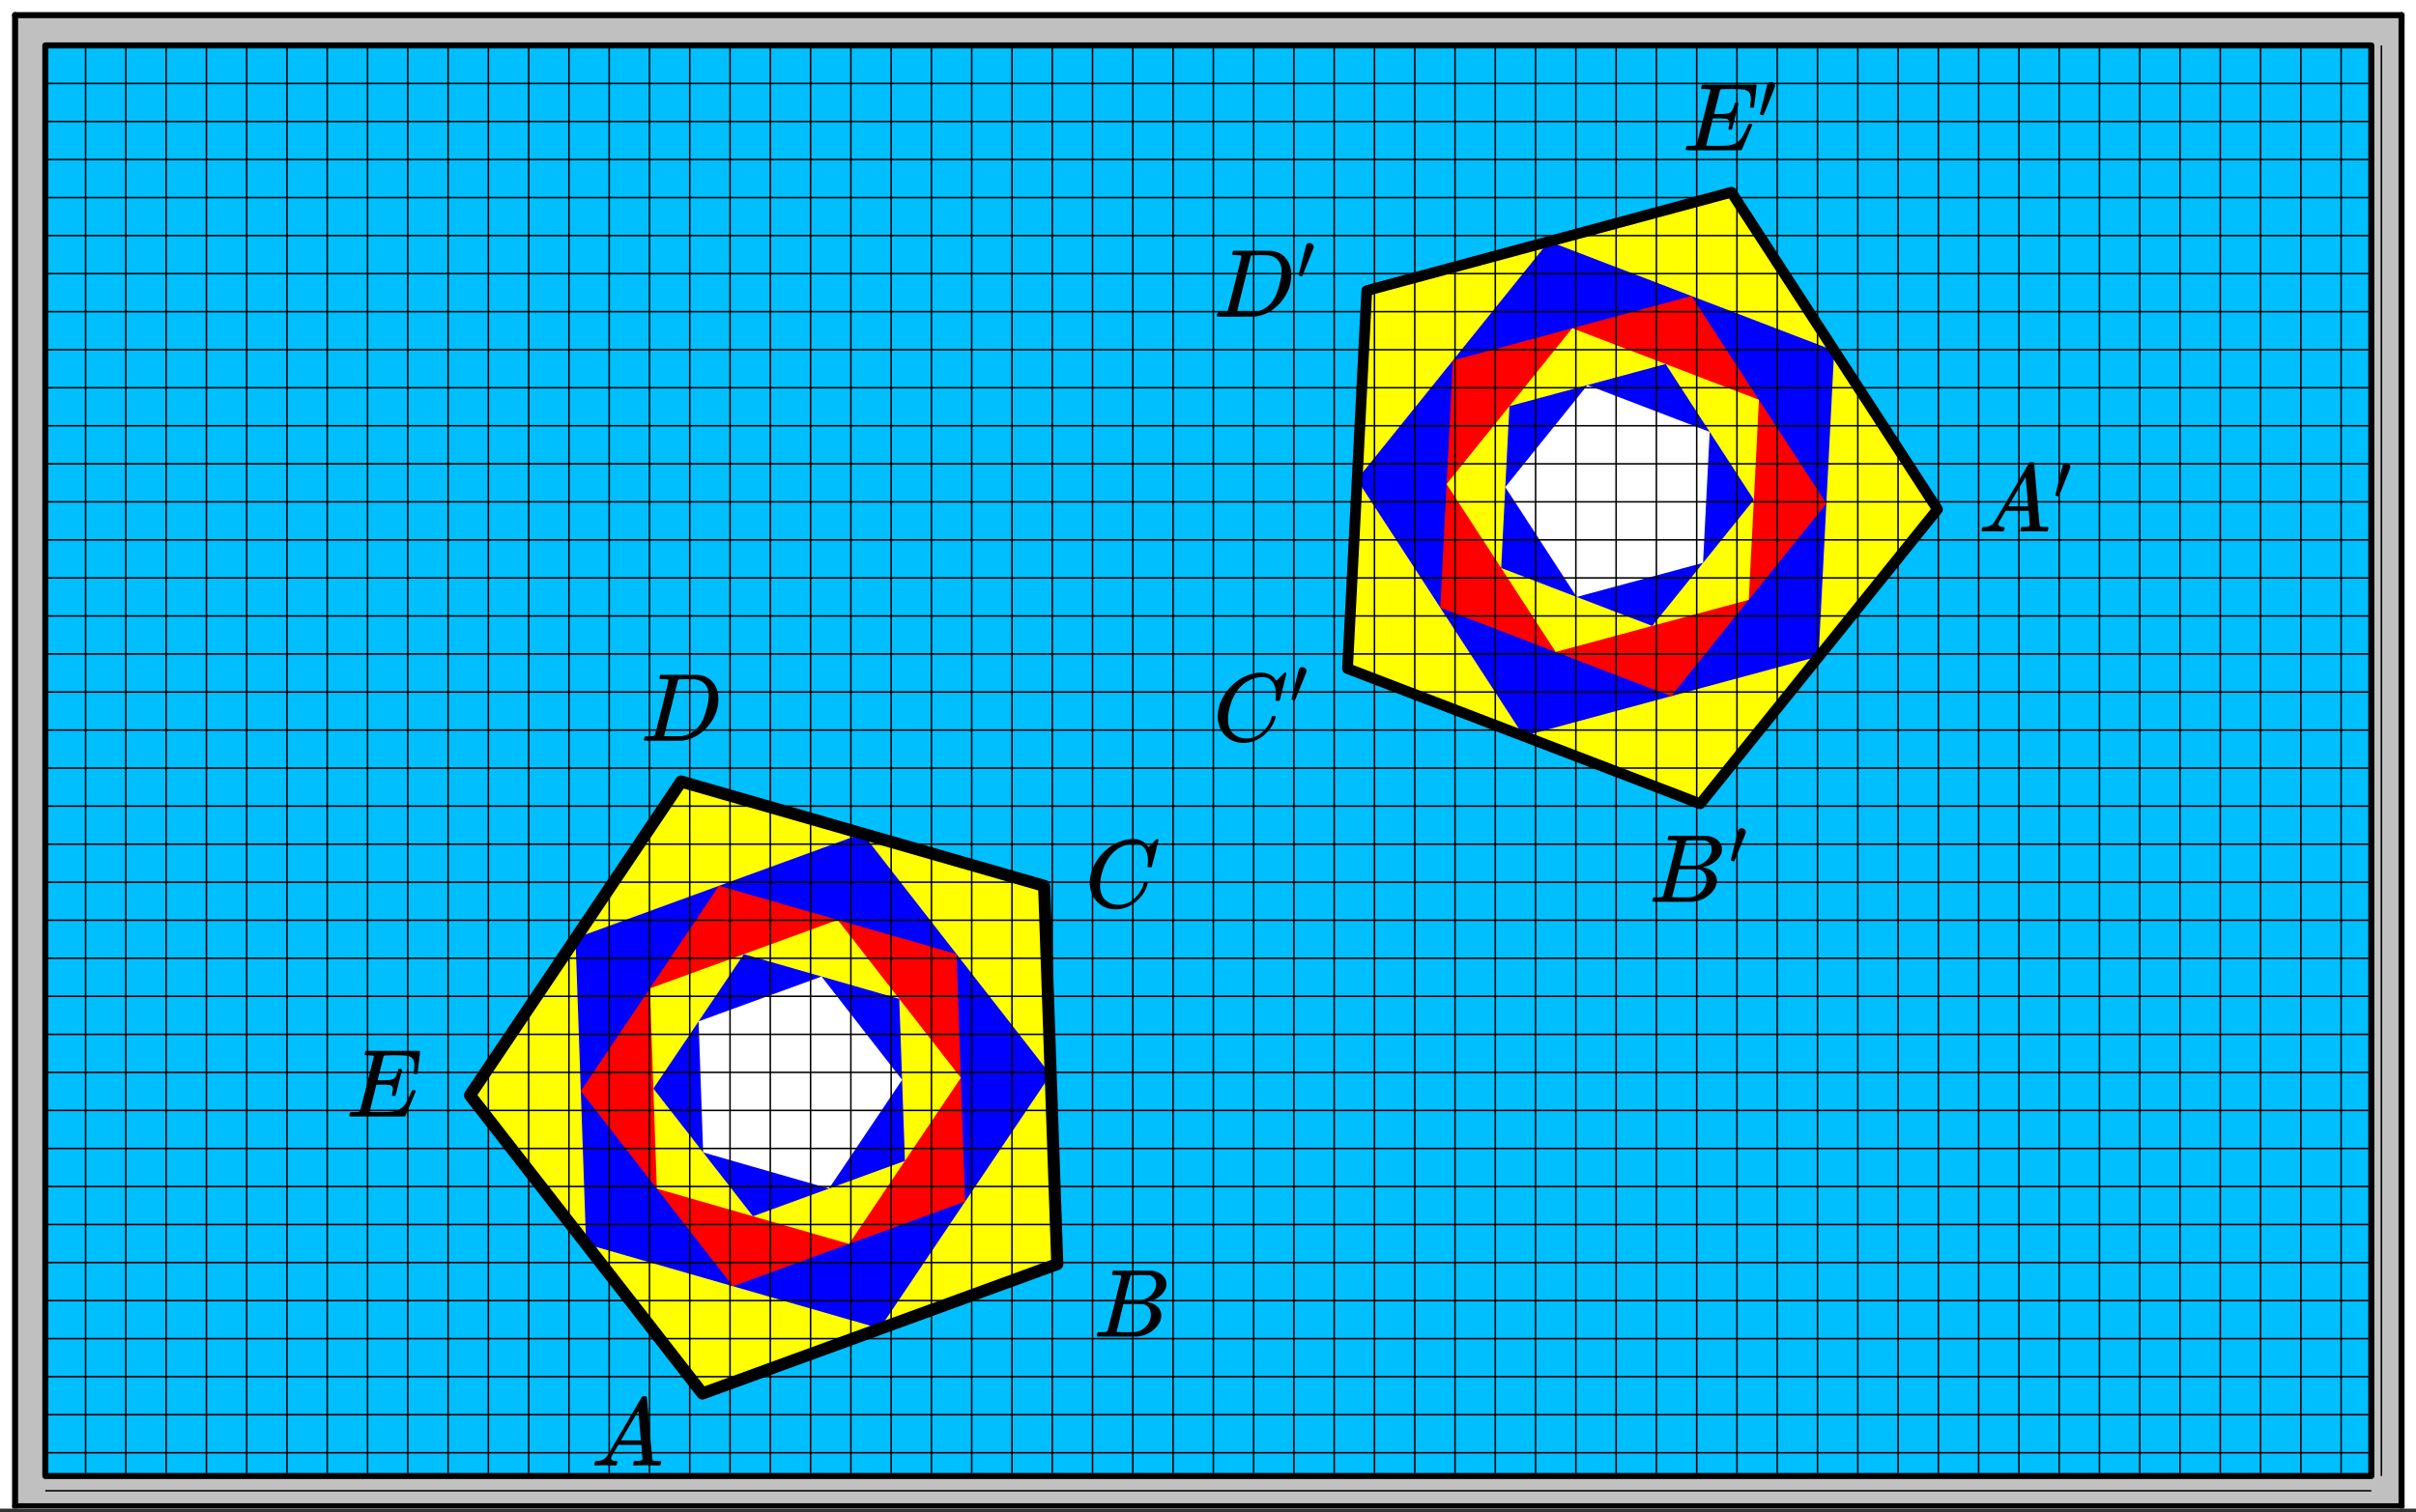 <svg xmlns="http://www.w3.org/2000/svg" xmlns:xlink="http://www.w3.org/1999/xlink" width="449.28" height="281.28" viewBox="0 0 336.96 210.96"><rect x="0" y="0" width="336.96" height="210.96" fill="#333333" stroke="none"/><defs><symbol overflow="visible" id="f"><path d="M3.89-8.469c0-.008-.007-.02-.015-.031a.084.084 0 0 0-.047-.016.311.311 0 0 1-.062-.03.156.156 0 0 0-.079-.017c-.03-.007-.062-.015-.093-.015h-.219a.516.516 0 0 0-.125-.016h-.531c-.043-.008-.074-.039-.094-.094-.012-.019-.008-.097.016-.234.039-.164.082-.258.125-.281h1.75c2.332 0 3.562.008 3.687.015.613.094 1.098.313 1.453.657.352.344.531.746.531 1.203 0 .312-.085.617-.25.906-.199.367-.515.695-.953.984-.437.293-.89.485-1.359.579l-.14.046c.593.086 1.07.293 1.437.625.363.336.547.747.547 1.235 0 .648-.297 1.258-.89 1.828a4.026 4.026 0 0 1-2.47 1.11C6.047-.005 5.098 0 3.266 0 1.46 0 .55-.008.53-.031.488-.051.47-.086.47-.141c0-.062.008-.125.031-.187.04-.164.086-.258.14-.281a.954.954 0 0 1 .204-.016h.078c.238 0 .504-.008.797-.031.133-.031.222-.086.265-.172.02-.031.344-1.274.97-3.735.624-2.468.937-3.769.937-3.906zm4.86 1.14c0-.312-.078-.57-.234-.78a1.131 1.131 0 0 0-.625-.438c-.063-.02-.48-.035-1.25-.047-.18 0-.368.008-.563.016h-.64c-.125.012-.211.043-.25.094-.024.043-.172.609-.454 1.703-.273 1.093-.414 1.672-.421 1.734h1.093c.727 0 1.145-.004 1.25-.016.375-.07.723-.222 1.047-.453.332-.226.586-.504.766-.828.187-.332.281-.66.281-.984zm-.734 4.235c0-.394-.106-.722-.313-.984a1.208 1.208 0 0 0-.797-.453c-.054-.008-.43-.016-1.125-.016-1.062 0-1.593.008-1.593.016 0 .023-.086.351-.25.984a121.9 121.9 0 0 0-.454 1.906l-.25.938c0 .043.051.062.157.062.113 0 .476.008 1.093.016.801 0 1.235-.004 1.297-.016.582-.062 1.098-.32 1.547-.78a2.279 2.279 0 0 0 .688-1.673zm0 0"/></symbol><symbol overflow="visible" id="g"><path d="M.563 0C.5-.063.469-.11.469-.14c0-.04.015-.118.047-.235.03-.113.054-.18.078-.203L.64-.625h.203c.625-.02 1.082-.242 1.375-.672.05-.05.863-1.422 2.437-4.11A452.554 452.554 0 0 0 7.046-9.5c.052-.07.095-.113.126-.125.039-.02.144-.031.312-.031h.235c.05.086.078.133.078.14l.375 4.344c.25 2.906.383 4.375.406 4.406.04.094.332.141.875.141.094 0 .16.008.203.016.04 0 .07.011.094.03a.111.111 0 0 1 .047.095.983.983 0 0 1-.047.187 1.032 1.032 0 0 1-.078.25C9.648-.016 9.594 0 9.5 0c-.168 0-.438-.004-.813-.016-.374-.007-.671-.015-.89-.015-.844 0-1.399.011-1.656.031h-.172a.365.365 0 0 1-.094-.11c0-.019.016-.1.047-.25.031-.124.055-.195.078-.218l.047-.047h.281c.477-.008.766-.082.86-.219L7.03-2.875H3.813l-.454.781c-.324.543-.492.836-.5.875a.524.524 0 0 0-.046.203c0 .23.203.36.609.391.176 0 .265.047.265.14a.583.583 0 0 1-.046.188.754.754 0 0 1-.094.25C3.523-.016 3.473 0 3.39 0c-.157 0-.403-.004-.735-.016-.336-.007-.586-.015-.75-.015C1.258-.031.848-.02.672 0zm6.39-3.5c0-.102-.058-.805-.172-2.11-.105-1.3-.164-1.956-.172-1.968L6.25-7c-.148.242-.434.719-.86 1.438L4.189-3.5H6.952zm0 0"/></symbol><symbol overflow="visible" id="h"><path d="M8.781-6.484c0-.75-.168-1.336-.5-1.766-.324-.426-.793-.64-1.406-.64-.48 0-.996.117-1.547.343-.969.418-1.73 1.117-2.281 2.094-.492.867-.805 1.887-.938 3.062V-3c0 1.031.336 1.773 1.016 2.219.438.304.969.453 1.594.453.343 0 .718-.07 1.125-.219.531-.219 1.008-.57 1.437-1.062.426-.5.723-1.04.89-1.625.032-.114.056-.18.079-.204.031-.019.102-.03.219-.03.187 0 .281.038.281.109 0 .023-.012.07-.031.14-.211.805-.64 1.524-1.297 2.156C6.773-.425 6.05-.016 5.25.173a3.756 3.756 0 0 1-.953.125C3.367.297 2.594.03 1.969-.5A3.566 3.566 0 0 1 .766-2.516a3.733 3.733 0 0 1-.094-.875c0-1.082.336-2.132 1.015-3.156a7.267 7.267 0 0 1 1.5-1.64 6.098 6.098 0 0 1 1.97-1.063c.53-.164 1.015-.25 1.452-.25.32 0 .508.008.563.016.539.093.992.32 1.36.671l.109.141c.05.074.097.137.14.188.04.054.067.078.078.078.032 0 .149-.114.36-.344.062-.05.129-.113.203-.188l.219-.218a.722.722 0 0 1 .14-.14l.203-.204h.079c.124 0 .187.031.187.094 0 .031-.148.648-.438 1.844a166.04 166.04 0 0 0-.484 1.89.239.239 0 0 1-.078.094.858.858 0 0 1-.234.016h-.204a.936.936 0 0 1-.093-.094c0-.008.008-.086.031-.235.02-.175.031-.375.031-.593zm0 0"/></symbol><symbol overflow="visible" id="i"><path d="M3.875-8.469c0-.008-.008-.02-.016-.031a.084.084 0 0 0-.046-.016c-.012-.007-.028-.02-.047-.03a.291.291 0 0 0-.094-.017c-.031-.007-.063-.015-.094-.015H3.36a.516.516 0 0 0-.125-.016h-.14c-.305 0-.465-.031-.485-.094-.011-.019-.007-.093.016-.218.05-.176.094-.274.125-.297h2.688c1.5 0 2.335.008 2.515.015.176 0 .36.028.547.079.707.156 1.27.527 1.688 1.109.425.586.64 1.313.64 2.188 0 .449-.055.89-.156 1.328-.262 1.011-.79 1.933-1.578 2.765-.906.93-1.946 1.485-3.11 1.672l-.187.031L3.187 0h-1.5C.883 0 .478-.02.47-.063v-.015C.445-.118.438-.141.438-.141c0-.02.015-.086.046-.203.04-.133.079-.21.11-.234.031-.031.133-.047.312-.047.239 0 .508-.008.813-.031.125-.031.207-.086.25-.172.031-.031.351-1.274.968-3.735.626-2.468.938-3.769.938-3.906zm5.61 2.14c0-.663-.18-1.19-.532-1.577-.355-.383-.844-.61-1.469-.672h-.593c-.157-.008-.305-.016-.438-.016-.137 0-.281.008-.437.016h-.563c-.125.012-.21.055-.25.125-.023.031-.351 1.328-.984 3.89-.637 2.555-.953 3.84-.953 3.86 0 .043.05.062.156.062h2.25c.851-.132 1.57-.492 2.156-1.078.32-.332.586-.71.797-1.14.207-.426.398-.993.578-1.704.188-.718.281-1.304.281-1.765zm0 0"/></symbol><symbol overflow="visible" id="j"><path d="M9.406-6.063c0-.093.016-.273.047-.546.031-.27.047-.442.047-.516 0-.395-.07-.691-.203-.89-.125-.208-.356-.352-.688-.438-.304-.063-.992-.094-2.062-.094-.774.012-1.172.024-1.203.031a.246.246 0 0 0-.14.125c-.013.032-.153.59-.423 1.672a61.232 61.232 0 0 0-.406 1.64c.195.013.41.016.64.016h.126c.582 0 1-.035 1.25-.109.257-.082.46-.285.609-.61.05-.1.117-.296.203-.577a.433.433 0 0 0 .016-.11c.008-.039.015-.066.015-.078 0-.008.004-.023.016-.047a.047.047 0 0 1 .047-.031.213.213 0 0 1 .078-.016h.234c.032 0 .055.008.079.016.019.012.03.023.03.031.009 0 .02.012.032.032a.09.09 0 0 0 .031.046l-.453 1.782c-.293 1.199-.453 1.808-.484 1.828-.024.023-.094.031-.219.031-.117 0-.184-.008-.203-.031-.055-.031-.059-.14-.016-.328.063-.239.094-.442.094-.61 0-.258-.09-.426-.266-.5-.168-.07-.609-.11-1.328-.11h-.703c-.055.188-.219.856-.5 2a93.385 93.385 0 0 0-.422 1.75c0 .044.051.063.156.063.102 0 .458.008 1.063.016.844 0 1.398-.008 1.672-.031.281-.02.55-.078.812-.172a2.23 2.23 0 0 0 1.094-.735c.29-.363.61-.957.953-1.78.094-.196.149-.302.172-.313.031-.02.098-.031.203-.031.102 0 .164.007.188.015.062.043.094.094.094.156C8.738-1.234 8.242-.07 8.203-.03 8.172-.008 6.883 0 4.343 0H.939C.613-.008.445-.031.438-.063v-.015C.425-.118.421-.141.421-.141c0-.02.008-.086.031-.203.04-.133.078-.21.11-.234.039-.031.144-.047.312-.047.238 0 .508-.008.813-.031.125-.031.207-.086.25-.172.019-.04.343-1.3.968-3.781.625-2.477.938-3.739.938-3.782 0-.062-.016-.093-.047-.093-.074-.02-.313-.04-.719-.063h-.422a.365.365 0 0 1-.094-.11c0-.03.016-.109.047-.234.032-.156.07-.25.125-.28h7.47c.062.062.093.116.093.155 0 .043-.059.547-.172 1.516-.117.969-.18 1.46-.188 1.469-.023.062-.109.093-.265.093H9.5c-.063-.05-.094-.093-.094-.125zm0 0"/></symbol><symbol overflow="visible" id="k"><path d="M1.781-5.031c.157 0 .29.058.407.172a.485.485 0 0 1 .171.359.547.547 0 0 1-.03.14c0 .044-.263.712-.782 2C1.023-1.065.757-.413.75-.405c-.012.011-.027.015-.047.015A.734.734 0 0 1 .5-.437C.344-.488.266-.523.266-.547c0-.039.164-.734.5-2.078.332-1.352.515-2.063.546-2.125.083-.188.239-.281.47-.281zm0 0"/></symbol><clipPath id="a"><path d="M0 0h336.96v210.438H0zm0 0"/></clipPath><clipPath id="b"><path d="M2 2h333v208.438H2zm0 0"/></clipPath><clipPath id="c"><path d="M1 209h335v1.438H1zm0 0"/></clipPath><clipPath id="d"><path d="M334 1h2v209.438h-2zm0 0"/></clipPath><clipPath id="e"><path d="M1 1h2v209.438H1zm0 0"/></clipPath></defs><g clip-path="url(#a)" fill="#fff"><path d="M0 0h336.96v210.96H0z"/><path d="M0 0h336.96v210.96H0z"/></g><g clip-path="url(#b)"><path d="M2.105 2.113v207.969h332.79V2.113zm0 0" fill="silver"/></g><path d="M6.32 6.336v199.523h324.36V6.336zm0 0" fill="#00bfff"/><path d="M97.957 194.352l49.48-18.051-1.835-52.754L94.984 109 65.54 152.758zm0 0M237.094 112.102L187.91 93.25l2.688-52.715L241.44 26.81l28.739 44.23zm0 0" fill="#ff0"/><path d="M122.695 185.328l23.825-35.406-26.227-33.649-40.031 14.606 1.484 42.676zm0 0M212.504 102.676l-23.25-35.781 26.766-33.223 39.792 15.25-2.175 42.648zm0 0" fill="#00f"/><path d="M134.61 167.625l-1.204-34.527-33.129-9.524-19.273 28.645 21.219 27.222zm0 0M200.879 84.785l1.758-34.504 33.277-8.984 18.809 28.95-21.653 26.878zm0 0" fill="red"/><path d="M134.008 150.363l-17.168-22.027-26.2 9.559.973 27.933 26.801 7.707zm0 0M201.758 67.535l17.52-21.746 26.042 9.984-1.422 27.91-26.921 7.27zm0 0" fill="#ff0"/><path d="M125.422 139.348l-21.68-6.23-12.617 18.745 13.89 17.817 21.196-7.73zm0 0M210.52 56.66l21.777-5.879 12.312 18.946-14.172 17.593-21.07-8.078zm0 0" fill="#00f"/><path d="M114.582 136.234l-17.148 6.254.636 18.285 17.543 5.04 10.203-15.165zm0 0M221.406 53.723l17.047 6.53-.93 18.27-17.62 4.758-9.962-15.328zm0 0" fill="#fff"/><g clip-path="url(#c)"><path d="M2.811 280.184H447.19" transform="scale(.749 .75)" fill="none" stroke-width="1.125" stroke-linecap="round" stroke="#000"/></g><g clip-path="url(#d)"><path d="M447.189 280.184V2.818" transform="scale(.749 .75)" fill="none" stroke-width="1.125" stroke-linecap="round" stroke="#000"/></g><path d="M447.189 2.818H2.81" transform="scale(.749 .75)" fill="none" stroke-width="1.125" stroke-linecap="round" stroke="#000"/><g clip-path="url(#e)"><path d="M2.811 2.818v277.366" transform="scale(.749 .75)" fill="none" stroke-width="1.125" stroke-linecap="round" stroke="#000"/></g><path d="M8.44 274.553h433.12M441.56 274.553V8.45M441.56 8.45H8.44M8.44 8.45v266.103" transform="scale(.749 .75)" fill="none" stroke-width="1.125" stroke-linecap="round" stroke="#000"/><path d="M196.875 235.13l-2.452-70.357M194.423 164.773l-67.59-19.4M126.834 145.372l-39.319 58.36M87.515 203.732l43.288 55.473M130.803 259.205l66.072-24.074" transform="scale(.749 .75)" fill="#d55e00" stroke-width="2.25" stroke-linecap="round" stroke="#000"/><path d="M250.919 124.367l3.588-70.306M254.507 54.061L322.4 35.754M322.4 35.754l38.374 58.99M360.774 94.744l-44.18 54.765M316.594 149.509l-65.675-25.142" transform="scale(.749 .75)" fill="#d55e00" stroke-width="2" stroke-linecap="round" stroke="#000"/><path d="M8.44 8.45h433.12M8.44 15.525h433.12M8.44 22.6h433.12M8.44 29.675h433.12M8.44 36.75h433.12M8.44 43.824h433.12M8.44 50.899h433.12M8.44 57.974h433.12M8.44 65.049h433.12M8.44 72.123h433.12M8.44 79.198h433.12M8.44 86.273h433.12M8.44 93.348h433.12M8.44 100.423h433.12M8.44 107.497h433.12M8.44 114.572h433.12M8.44 121.647h433.12M8.44 128.722h433.12M8.44 135.797h433.12M8.44 142.872h433.12M8.44 149.946h433.12M8.44 157.021h433.12M8.44 164.096h433.12M8.44 171.17h433.12M8.44 178.246h433.12M8.44 185.32h433.12M8.44 192.4h433.12M8.44 199.475h433.12M8.44 206.55h433.12M8.44 213.625h433.12M8.44 220.7h433.12M8.44 227.774h433.12M8.44 234.85h433.12M8.44 241.924h433.12M8.44 248.999h433.12M8.44 256.074h433.12M8.44 263.148h433.12M8.44 270.223h433.12M8.44 277.298h433.12M15.935 8.45v266.103M23.436 8.45v266.103M30.936 8.45v266.103M38.437 8.45v266.103M45.938 8.45v266.103M53.439 8.45v266.103M60.94 8.45v266.103M68.44 8.45v266.103M75.935 8.45v266.103M83.436 8.45v266.103M90.937 8.45v266.103M98.438 8.45v266.103M105.938 8.45v266.103M113.439 8.45v266.103M120.94 8.45v266.103M128.435 8.45v266.103M135.936 8.45v266.103M143.436 8.45v266.103M150.937 8.45v266.103M158.438 8.45v266.103M165.939 8.45v266.103M173.44 8.45v266.103M180.94 8.45v266.103M188.435 8.45v266.103M195.936 8.45v266.103M203.437 8.45v266.103M210.938 8.45v266.103M218.438 8.45v266.103M225.939 8.45v266.103M233.44 8.45v266.103M240.935 8.45v266.103M248.436 8.45v266.103M255.936 8.45v266.103M263.437 8.45v266.103M270.938 8.45v266.103M278.439 8.45v266.103M285.94 8.45v266.103M293.44 8.45v266.103M300.935 8.45v266.103M308.436 8.45v266.103M315.937 8.45v266.103M323.438 8.45v266.103M330.938 8.45v266.103M338.439 8.45v266.103M345.94 8.45v266.103M353.435 8.45v266.103M360.936 8.45v266.103M368.436 8.45v266.103M375.937 8.45v266.103M383.438 8.45v266.103M390.939 8.45v266.103M398.44 8.45v266.103M405.94 8.45v266.103M413.435 8.45v266.103M420.936 8.45v266.103M428.437 8.45v266.103M435.938 8.45v266.103M443.438 8.45v266.103" transform="scale(.749 .75)" fill="none" stroke-width=".281" stroke="#000"/><use xlink:href="#f" x="152.492" y="186.473"/><use xlink:href="#g" x="82.425" y="204.447"/><use xlink:href="#h" x="151.322" y="126.562"/><use xlink:href="#i" x="89.364" y="103.347"/><use xlink:href="#j" x="48.292" y="155.769"/><use xlink:href="#f" x="229.979" y="125.813"/><use xlink:href="#k" x="241.131" y="120.571"/><use xlink:href="#h" x="169.167" y="103.347"/><use xlink:href="#k" x="179.862" y="98.104"/><use xlink:href="#i" x="169.261" y="44.184"/><use xlink:href="#k" x="180.868" y="38.942"/><use xlink:href="#j" x="234.695" y="20.969"/><use xlink:href="#k" x="245.203" y="16.476"/><use xlink:href="#g" x="275.907" y="74.14"/><use xlink:href="#k" x="286.391" y="69.647"/></svg>